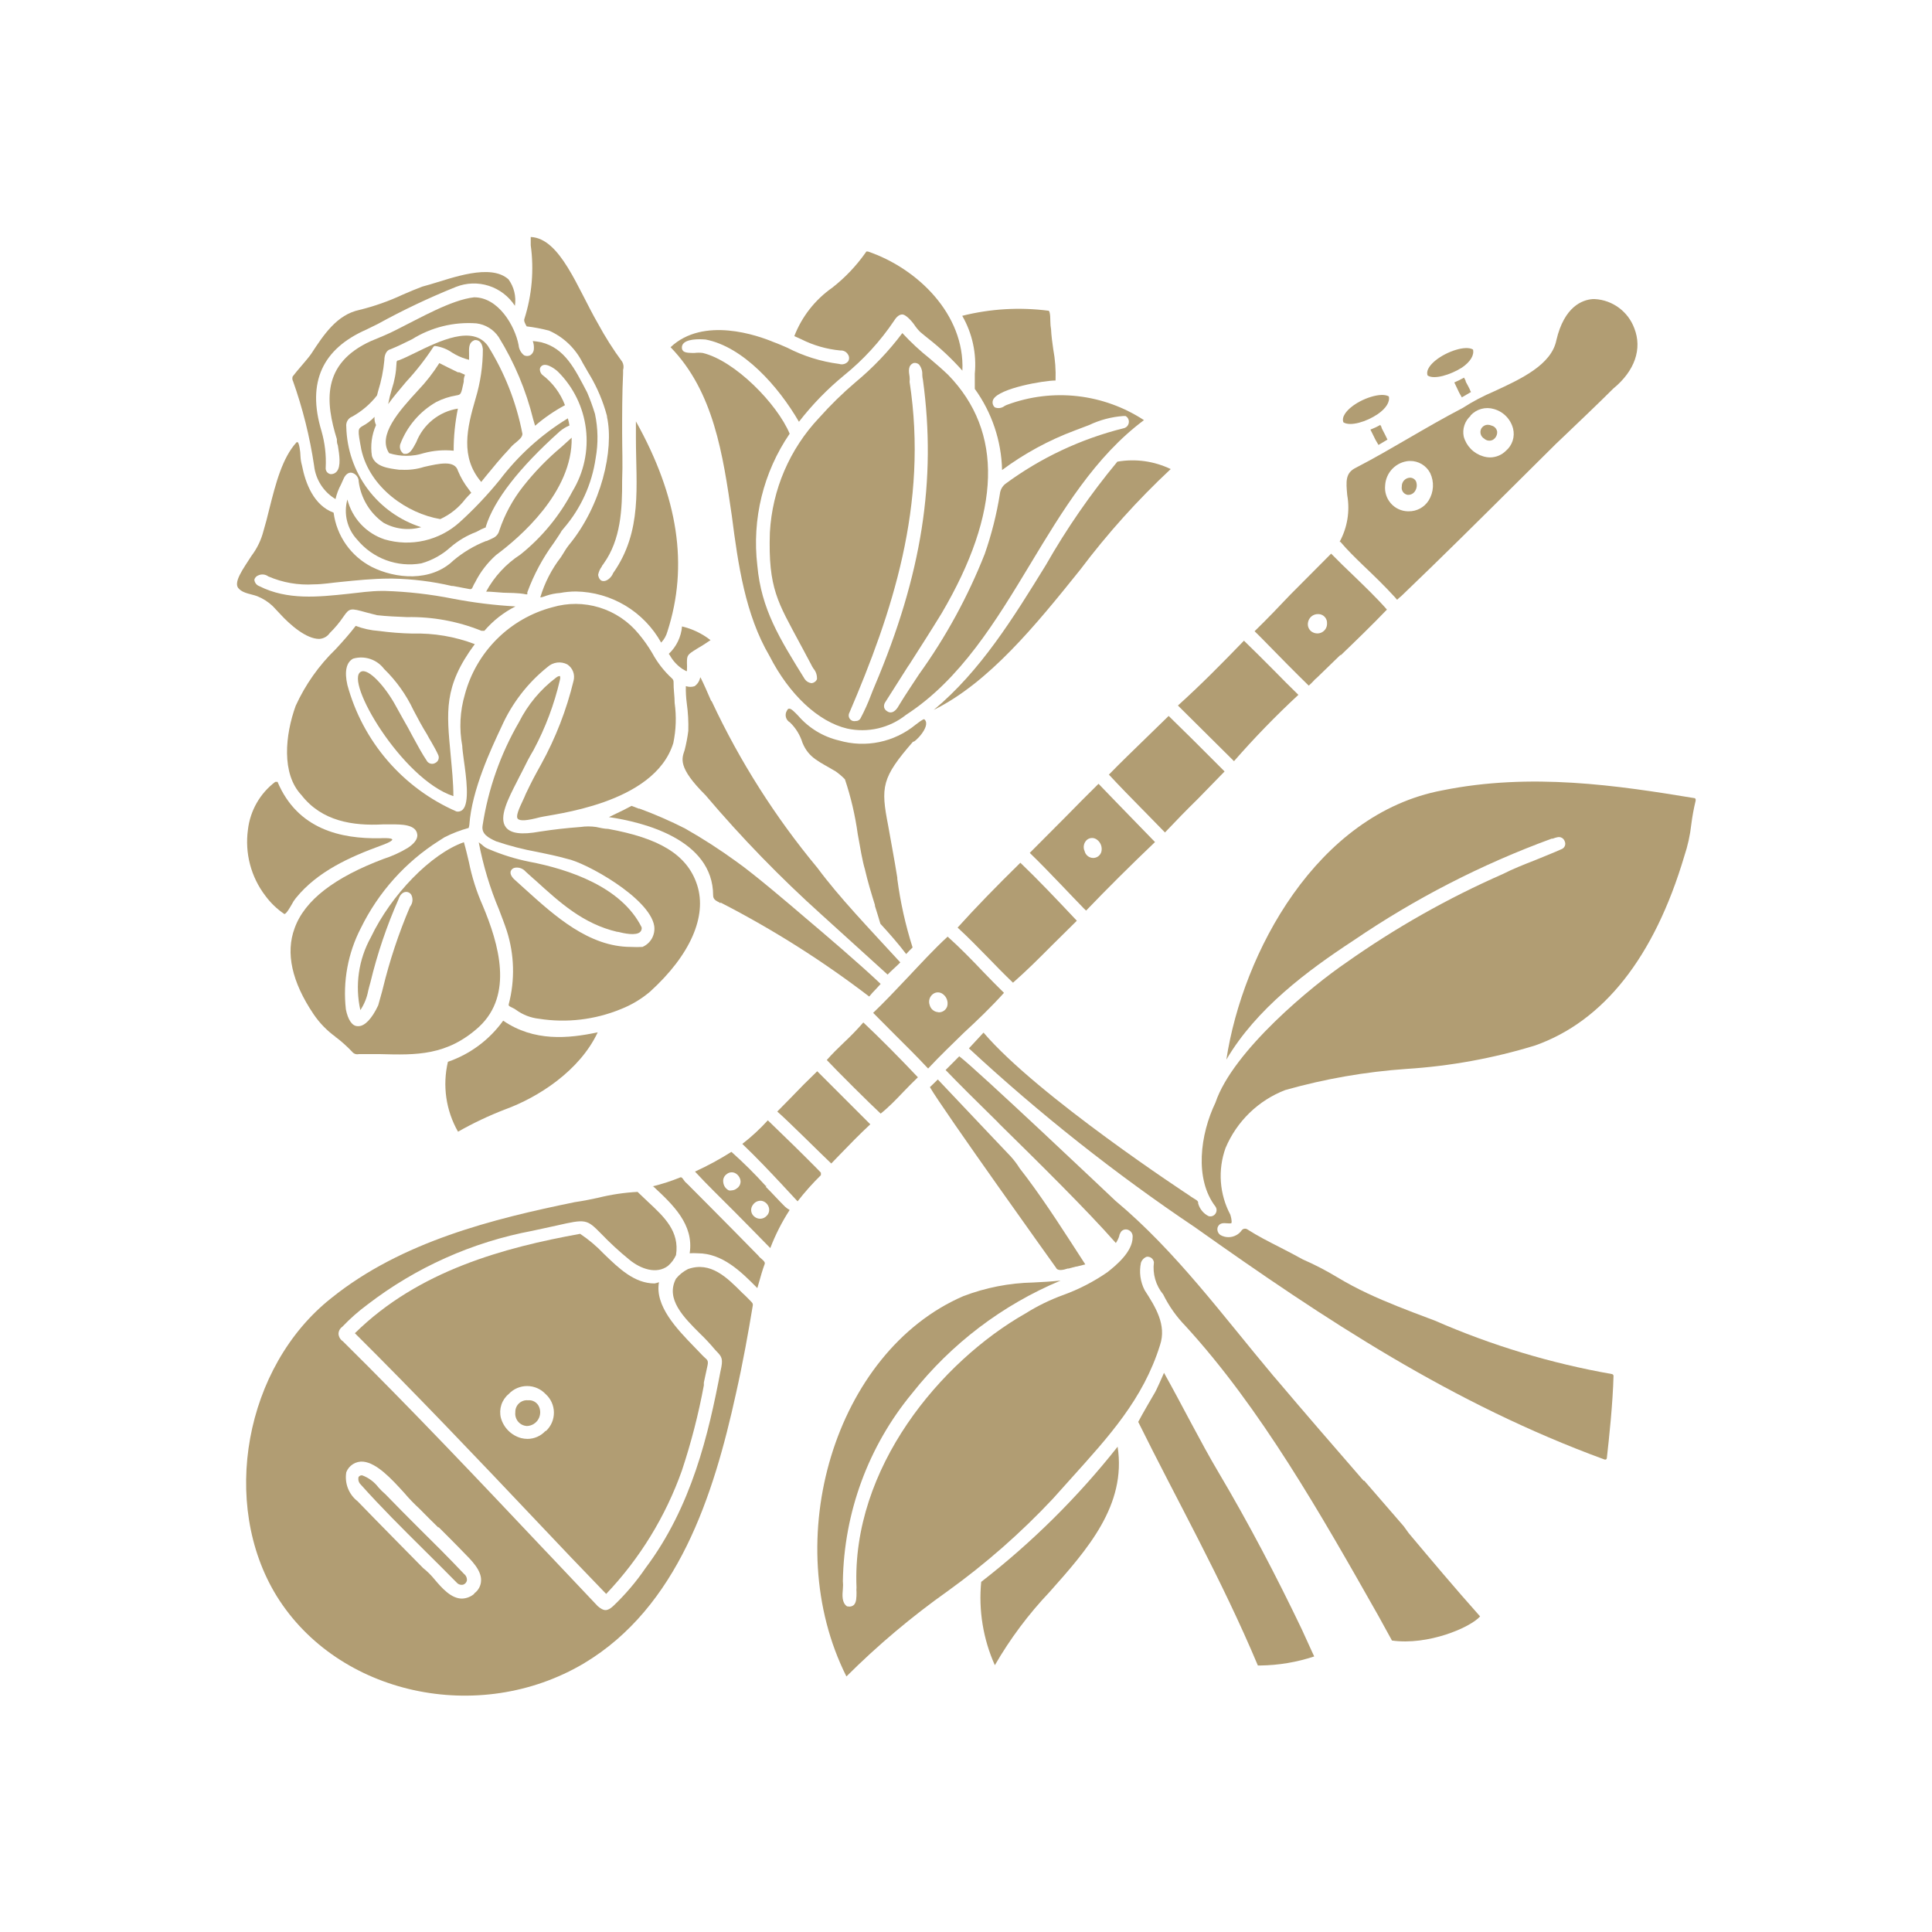 <svg xmlns="http://www.w3.org/2000/svg" fill="none" viewBox="0 0 3000 3000" height="3000" width="3000">
<path fill="#B19D73" d="M1496.7 1603.62C1517.89 1584.04 1539.07 1563.82 1558.98 1541.68C1547.97 1531.04 1536.53 1519.12 1527.21 1509.54C1509.2 1490.6 1490.35 1471.23 1471.5 1454.41C1450.31 1473.78 1429.13 1496.98 1409 1518.27C1388.88 1539.55 1373.42 1555.94 1355.83 1572.76L1391.84 1608.94C1407.3 1624.27 1424.68 1641.51 1439.3 1657.26L1441.2 1659.18C1459.84 1639.17 1478.7 1621.29 1496.7 1603.62ZM1457.09 1571.69C1453.92 1571.55 1450.88 1570.37 1448.43 1568.33C1445.98 1566.3 1444.27 1563.52 1443.54 1560.41C1442.5 1557.43 1442.43 1554.2 1443.34 1551.17C1444.26 1548.15 1446.1 1545.5 1448.62 1543.6C1450.84 1541.89 1453.56 1540.96 1456.35 1540.96C1459.15 1540.96 1461.86 1541.89 1464.08 1543.6C1466.97 1545.71 1469.17 1548.64 1470.38 1552.02C1471.59 1555.4 1471.75 1559.06 1470.86 1562.54C1469.92 1565.42 1468.06 1567.9 1465.57 1569.59C1463.08 1571.29 1460.09 1572.1 1457.09 1571.91V1571.69Z"></path>
<path fill="#B19D73" d="M1402.86 1695.36C1409.85 1688.13 1417.47 1680.25 1425.31 1672.8C1396.93 1642.79 1367.27 1612.78 1340.58 1587.66C1331.02 1598.6 1320.91 1609.04 1310.29 1618.95C1300.97 1627.89 1292.29 1636.4 1283.81 1645.98C1300.76 1664.07 1352.02 1714.95 1367.48 1729.21C1380.62 1718.78 1391.84 1706.86 1402.86 1695.36Z"></path>
<path fill="#B19D73" d="M1632.28 1469.1L1672.1 1429.72C1639.48 1395.02 1611.73 1365.86 1584.41 1339.68C1546.7 1376.72 1515.56 1408.65 1486.96 1440.36C1503.91 1455.9 1519.16 1471.65 1533.99 1486.77C1546.49 1499.75 1559.41 1512.95 1572.97 1525.93C1594.36 1507.2 1613.64 1487.83 1632.28 1469.1Z"></path>
<path fill="#B19D73" d="M1686.51 1413.97C1719.98 1379.06 1755.15 1344.15 1793.49 1307.54L1732.69 1244.96L1705.79 1217.08C1689.05 1233.47 1672.32 1250.5 1656.01 1267.1L1599.02 1324.36C1614.7 1339.47 1631.44 1356.92 1649.23 1375.44C1659.61 1386.51 1671.68 1398.86 1683.54 1411.2L1686.51 1413.97ZM1687.99 1303.92C1690.19 1302.18 1692.92 1301.23 1695.73 1301.23C1698.53 1301.23 1701.26 1302.18 1703.46 1303.92C1706.28 1306 1708.41 1308.87 1709.62 1312.16C1710.82 1315.45 1711.04 1319.03 1710.24 1322.44C1709.48 1325.29 1707.8 1327.8 1705.46 1329.57C1703.12 1331.35 1700.25 1332.28 1697.32 1332.23C1694.26 1332.17 1691.32 1331.1 1688.94 1329.17C1686.56 1327.24 1684.89 1324.58 1684.18 1321.59C1682.8 1318.63 1682.43 1315.3 1683.12 1312.11C1683.81 1308.92 1685.51 1306.04 1687.99 1303.92Z"></path>
<path fill="#B19D73" d="M2144.93 662.593L2143.23 659.826C2138.36 662.669 2133.25 665.089 2127.97 667.062C2129.39 669.758 2130.66 672.312 2131.79 674.724C2134.31 680.312 2137.22 685.717 2140.48 690.901L2154.45 682.6C2151.49 676.427 2149.8 673.021 2146.41 666.636C2145.65 665.398 2145.15 664.025 2144.93 662.593Z"></path>
<path fill="#B19D73" d="M2318 683.027C2320.21 681.753 2322.01 679.878 2323.21 677.619C2324.41 675.361 2324.95 672.809 2324.77 670.256C2324.41 668.005 2323.4 665.913 2321.86 664.246C2320.31 662.578 2318.31 661.409 2316.1 660.889C2314.3 660.062 2312.35 659.628 2310.38 659.613C2308.25 659.592 2306.16 660.157 2304.33 661.245C2302.5 662.333 2301 663.901 2299.99 665.784C2298.68 668.455 2298.44 671.527 2299.31 674.374C2300.17 677.221 2302.09 679.631 2304.66 681.112C2306.42 682.754 2308.64 683.817 2311.03 684.159C2313.41 684.502 2315.84 684.106 2318 683.027Z"></path>
<path fill="#B19D73" d="M2139.41 643.008C2152.34 634.069 2158.48 624.064 2156.57 615.549C2144.71 608.525 2114.21 618.743 2097.69 632.579C2091.76 637.474 2082.64 646.839 2086.03 655.779C2096.62 662.591 2122.04 654.928 2139.41 643.008Z"></path>
<path fill="#B19D73" d="M2016.13 1078.94C2003.42 1066.59 1990.71 1053.82 1978.43 1041.26L1976.94 1039.77C1962.11 1024.87 1946.85 1009.55 1931.6 994.859C1895.38 1032.32 1864.45 1063.61 1829.07 1095.54L1916.14 1181.96C1947.64 1145.87 1981.02 1111.48 2016.13 1078.94Z"></path>
<path fill="#B19D73" d="M2185.6 768.381C2187.88 768.587 2190.18 768.16 2192.23 767.147C2194.29 766.133 2196.02 764.572 2197.25 762.634C2198.71 760.389 2199.61 757.822 2199.87 755.153C2200.12 752.484 2199.74 749.794 2198.74 747.309C2197.81 745.547 2196.4 744.088 2194.67 743.107C2192.95 742.126 2190.97 741.665 2188.99 741.774C2185.59 741.994 2182.39 743.539 2180.1 746.082C2177.8 748.626 2176.59 751.967 2176.71 755.397C2176.43 756.838 2176.44 758.319 2176.74 759.755C2177.04 761.19 2177.63 762.551 2178.45 763.759C2179.28 764.967 2180.34 765.998 2181.57 766.791C2182.8 767.584 2184.16 768.125 2185.6 768.381Z"></path>
<path fill="#B19D73" d="M2032.22 1064.68C2034.13 1063.19 2037.1 1059.99 2039.01 1058.08C2040.87 1055.9 2042.92 1053.91 2045.15 1052.12L2081.16 1017.21H2082.22C2106.16 994.218 2130.95 970.167 2153.62 946.54C2137.52 928.235 2119.29 910.781 2101.71 893.753C2090.06 882.684 2078.19 871.191 2066.97 859.696C2045.78 880.982 2024.6 902.267 2003.42 923.553C1986.47 941.433 1967.41 961.439 1948.13 980.17C1955.33 987.194 1962.32 994.219 1969.31 1001.46C1987.74 1020.4 2010.19 1043.18 2032.22 1064.68ZM2046.63 953.563H2047.7C2049.5 953.645 2051.26 954.085 2052.89 954.86C2054.52 955.635 2055.97 956.729 2057.17 958.077C2058.37 959.424 2059.3 960.999 2059.89 962.71C2060.48 964.42 2060.73 966.232 2060.62 968.039C2060.73 970.876 2060.03 973.684 2058.6 976.135C2057.17 978.586 2055.08 980.579 2052.57 981.875C2050.4 982.987 2048.01 983.569 2045.58 983.577C2042.41 983.543 2039.32 982.581 2036.68 980.809C2034.56 979.297 2032.9 977.221 2031.89 974.815C2030.88 972.409 2030.56 969.767 2030.96 967.186C2031.43 963.369 2033.29 959.863 2036.18 957.347C2039.08 954.83 2042.8 953.481 2046.63 953.563Z"></path>
<path fill="#B19D73" d="M1858.73 1241.77L1861.27 1239.22L1901.52 1197.92L1888.18 1184.51C1864.24 1160.46 1839.46 1135.77 1814.68 1111.72L1780.14 1145.35C1760.23 1164.72 1739.68 1184.51 1721.88 1202.82C1738.83 1221.12 1756.42 1239 1773.36 1256.24L1776.54 1259.44L1808.96 1292.64C1825.48 1275.19 1842.42 1257.73 1858.73 1241.77Z"></path>
<path fill="#B19D73" d="M2115.9 877.149C2133.49 893.965 2150.01 909.717 2167.17 928.661C2168.86 931.002 2169.29 931.215 2169.5 931.215L2172.25 928.661L2176.49 925.042C2238.55 865.655 2301.68 802.864 2362.69 742.2L2416.29 688.987L2427.73 678.131C2453.58 653.44 2480.26 628.11 2505.05 603.419C2538.52 575.96 2550.38 541.69 2537.67 509.549C2532.94 496.902 2524.65 485.909 2513.82 477.899C2502.99 469.889 2490.09 465.207 2476.67 464.424H2472.85C2457.17 465.701 2429 475.705 2416.72 528.28C2409.09 566.381 2362.06 588.305 2320.54 607.462C2303.29 614.727 2286.7 623.49 2270.96 633.645C2241.94 648.757 2214.83 664.507 2188.77 679.62C2162.29 694.945 2135.19 710.911 2105.53 726.236C2088.79 734.325 2090.06 747.522 2091.97 768.807C2096.4 793.653 2092.21 819.272 2080.1 841.389H2081.38C2093.03 855.011 2104.68 866.294 2115.9 877.149ZM2283.47 645.137C2287.98 640.241 2293.75 636.709 2300.15 634.941C2306.55 633.174 2313.33 633.24 2319.69 635.134C2326.93 637.129 2333.5 641.017 2338.75 646.403C2343.99 651.788 2347.73 658.475 2349.56 665.783C2351.03 671.929 2350.77 678.364 2348.83 684.374C2346.89 690.385 2343.33 695.738 2338.55 699.842C2331.97 706.459 2323.06 710.206 2313.76 710.272C2310.09 710.226 2306.46 709.651 2302.96 708.567C2295.76 706.452 2289.22 702.527 2283.96 697.163C2278.69 691.8 2274.88 685.176 2272.88 677.918C2271.68 672.098 2272.02 666.063 2273.88 660.421C2275.74 654.778 2279.05 649.728 2283.47 645.776V645.137ZM2150.85 753.693C2151.39 743.929 2155.46 734.698 2162.28 727.725C2169.11 720.752 2178.22 716.516 2187.93 715.806H2189.2C2195.67 715.661 2202.06 717.337 2207.64 720.647C2213.22 723.957 2217.77 728.769 2220.77 734.538C2223.98 741.257 2225.45 748.68 2225.04 756.122C2224.63 763.564 2222.35 770.783 2218.43 777.109C2215.11 782.365 2210.51 786.674 2205.05 789.62C2199.6 792.565 2193.49 794.046 2187.29 793.922H2185.6C2180.63 793.746 2175.75 792.545 2171.26 790.391C2166.77 788.237 2162.78 785.178 2159.52 781.404C2156.26 777.63 2153.8 773.221 2152.31 768.454C2150.82 763.687 2150.33 758.661 2150.85 753.693Z"></path>
<path fill="#B19D73" d="M2274.57 588.73L2273.3 586.389C2268.44 589.171 2263.42 591.661 2258.26 593.841L2262.29 602.353C2264.49 607.418 2267.04 612.326 2269.91 617.042L2284.1 608.74C2283.33 607.386 2282.69 605.962 2282.2 604.484C2280.29 600.652 2278.81 597.671 2276.05 592.776C2276.05 591.286 2275.21 590.007 2274.57 588.73Z"></path>
<path fill="#B19D73" d="M2270.33 570.637C2283.26 561.697 2289.39 551.482 2287.28 542.755C2275.63 535.73 2246.18 545.946 2229.45 559.355C2223.3 564.251 2213.57 573.832 2216.74 582.985C2226.49 590.009 2252.75 581.919 2270.33 570.637Z"></path>
<path fill="#B19D73" d="M1290.79 1806.69L1304.15 1792.85C1318.55 1777.95 1334.86 1761.14 1351.39 1745.81L1268.98 1663.44C1255 1676.85 1241.44 1690.47 1226.61 1706.01L1206.91 1726.01C1222.58 1739.42 1274.69 1791.57 1290.79 1806.69Z"></path>
<path fill="#B19D73" d="M820.52 2174.29H819.247C816.741 2174.14 814.235 2174.51 811.883 2175.4C809.53 2176.28 807.379 2177.65 805.583 2179.41C803.788 2181.18 802.387 2183.3 801.456 2185.64C800.525 2187.98 800.091 2190.5 800.184 2193.02C799.891 2195.62 800.128 2198.25 800.887 2200.76C801.647 2203.26 802.913 2205.58 804.601 2207.58C806.288 2209.57 808.366 2211.2 810.703 2212.35C813.041 2213.51 815.59 2214.17 818.192 2214.3C821.817 2214.21 825.348 2213.18 828.463 2211.32C831.579 2209.45 834.172 2206.82 835.983 2203.66C837.843 2200.42 838.817 2196.75 838.817 2193.02C838.817 2189.28 837.843 2185.61 835.983 2182.37C834.377 2179.74 832.087 2177.6 829.363 2176.18C826.64 2174.75 823.585 2174.1 820.52 2174.29Z"></path>
<path fill="#B19D73" d="M1274.7 1820.95L1270.25 1816.26C1246.95 1792.64 1220.68 1766.88 1192.29 1739.64C1180.16 1752.96 1166.92 1765.21 1152.69 1776.25C1174.93 1797.53 1195.05 1818.82 1214.96 1840.1L1217.29 1842.66L1238.48 1865.43C1249.64 1851.09 1261.74 1837.51 1274.7 1824.78V1820.95Z"></path>
<path fill="#B19D73" d="M1218.99 1873.73C1208.82 1863.73 1198.86 1852.45 1189.12 1842.87L1190.39 1841.6H1189.12C1172.28 1822.98 1154.46 1805.28 1135.73 1788.59C1117.59 1800.08 1098.69 1810.32 1079.17 1819.24C1098.87 1840.53 1119.42 1860.32 1139.13 1880.12L1141.88 1882.89C1159.67 1900.98 1178.1 1919.5 1196.11 1938.02C1204.04 1917.29 1214.12 1897.45 1226.19 1878.84C1223.58 1877.45 1221.17 1875.73 1218.99 1873.73ZM1144 1845.43C1141.77 1847.24 1139.02 1848.28 1136.16 1848.41C1134.69 1848.75 1133.17 1848.75 1131.71 1848.41C1129.23 1847.17 1127.12 1845.3 1125.6 1842.98C1124.07 1840.66 1123.18 1837.98 1123.02 1835.21C1122.73 1832.92 1123.08 1830.6 1124.01 1828.5C1124.95 1826.4 1126.43 1824.6 1128.32 1823.29C1130.04 1821.8 1132.15 1820.83 1134.4 1820.49C1136.65 1820.15 1138.95 1820.46 1141.03 1821.37C1143.43 1822.51 1145.5 1824.23 1147.06 1826.39C1148.62 1828.55 1149.6 1831.07 1149.92 1833.72C1150.08 1836.03 1149.61 1838.34 1148.57 1840.4C1147.52 1842.46 1145.95 1844.2 1144 1845.43ZM1190.39 1888C1189.13 1889.39 1187.59 1890.51 1185.88 1891.28C1184.16 1892.05 1182.3 1892.45 1180.43 1892.47C1177.18 1892.47 1174.04 1891.34 1171.53 1889.27C1170.15 1888.23 1168.98 1886.92 1168.11 1885.41C1167.24 1883.91 1166.68 1882.24 1166.46 1880.51C1166.25 1878.78 1166.38 1877.03 1166.85 1875.35C1167.32 1873.68 1168.12 1872.11 1169.2 1870.76C1170.64 1868.64 1172.61 1866.94 1174.92 1865.86C1177.24 1864.77 1179.8 1864.33 1182.34 1864.58C1184.79 1864.99 1187.08 1866.03 1189.01 1867.6C1190.94 1869.17 1192.44 1871.21 1193.36 1873.52C1194.43 1876.05 1194.68 1878.85 1194.07 1881.53C1193.46 1884.2 1192.02 1886.62 1189.96 1888.42L1190.39 1888Z"></path>
<path fill="#B19D73" d="M1153.1 2008.05C1128.74 1983.57 1103.53 1958.24 1068.36 1970.58C1061.17 1974.18 1054.82 1979.25 1049.72 1985.48C1032.99 2016.98 1061.59 2045.51 1086.8 2070.62C1094.94 2078.42 1102.66 2086.66 1109.89 2095.32L1112.85 2098.51C1121.11 2107.02 1123.24 2110.22 1118.79 2129.16C1100.15 2227.07 1074.09 2339.46 1002.28 2435.03C987.664 2456.42 970.833 2476.18 952.071 2493.99C942.962 2502.29 937.456 2502.08 928.136 2493.99L847.631 2408.85L846.152 2407.36C744.471 2299.66 639.186 2188.33 532.421 2082.76C530.489 2081.49 528.879 2079.8 527.704 2077.81C526.528 2075.81 525.823 2073.57 525.645 2071.26C525.677 2069.08 526.227 2066.93 527.259 2065C528.292 2063.07 529.772 2061.43 531.572 2060.19C543.483 2047.67 556.455 2036.2 570.34 2025.93C645.632 1967.99 733.445 1928.69 826.665 1911.2L863.943 1903.11C909.7 1892.68 910.971 1892.89 933.214 1915.46C946.989 1929.83 961.64 1943.34 977.071 1955.9C994.865 1970.58 1019.44 1979.1 1037.23 1965.69C1042.56 1961.06 1046.82 1955.32 1049.72 1948.87C1055.44 1912.05 1031.51 1889.7 1006.08 1866.07L989.99 1850.75C969.341 1851.84 948.839 1854.91 928.767 1859.9C916.692 1862.45 904.411 1865.01 892.336 1866.71C766.929 1892.47 624.144 1927.37 514.412 2015.71C379.896 2122.14 341.342 2334.99 429.678 2478.45C524.792 2631.71 743.202 2679.6 906.528 2582.97C1052.91 2495.48 1107.98 2322.22 1142.72 2164.28C1153.74 2115.54 1162.21 2067.86 1168.99 2026.78C1168.99 2024.86 1168.99 2023.8 1166.88 2021.67C1164.76 2019.54 1157.97 2012.3 1153.1 2008.05ZM736.417 2474.84C731.105 2479.45 724.373 2482.08 717.354 2482.29C700.83 2482.29 686.637 2466.54 674.986 2452.7C669.64 2446.11 663.601 2440.11 656.978 2434.82C628.804 2406.09 591.737 2368.84 555.301 2331.16C548.571 2325.95 543.379 2319 540.282 2311.05C537.184 2303.1 536.296 2294.45 537.716 2286.04C539.751 2280.82 543.409 2276.41 548.143 2273.46C552.876 2270.5 558.437 2269.17 563.989 2269.65C585.173 2271.77 607.839 2296.25 627.54 2317.96C634.994 2326.76 642.987 2335.08 651.475 2342.87C661.008 2352.66 670.75 2362.24 680.282 2371.6H681.348C691.304 2381.39 702.53 2392.89 711.427 2401.83L719.474 2410.13C731.973 2422.69 747.644 2438.22 747.009 2454.19C746.911 2458.12 745.91 2461.98 744.071 2465.45C742.233 2468.92 739.607 2471.92 736.417 2474.2V2474.84Z"></path>
<path fill="#B19D73" d="M1016.47 1992.93C985.119 1992.93 960.965 1969.52 937.663 1946.96C926.565 1935.25 914.208 1924.83 900.809 1915.88C783.24 1937.17 649.989 1972.71 551.061 2070.2C644.269 2162.79 741.713 2265.17 835.344 2364.15C867.967 2398.85 905.251 2437.8 941.263 2475.05C993.408 2420.2 1033.47 2354.92 1058.84 2283.48C1073.22 2240.19 1084.62 2195.95 1092.94 2151.08V2146.83C1094.85 2137.68 1096.75 2128.74 1098.66 2120.22C1100.57 2111.71 1097.18 2111.07 1092.94 2106.81L1089.97 2103.83L1078.12 2091.49C1050.58 2063.18 1016.68 2027.63 1023.25 1991.02C1021.04 1991.83 1018.78 1992.48 1016.47 1992.93ZM847.002 2221.97C843.464 2225.82 839.177 2228.91 834.403 2231.03C829.63 2233.16 824.47 2234.27 819.25 2234.31C815.822 2234.3 812.408 2233.87 809.082 2233.03C801.59 2230.96 794.759 2226.96 789.264 2221.44C783.768 2215.92 779.797 2209.06 777.731 2201.53C776.111 2194.87 776.382 2187.89 778.517 2181.38C780.651 2174.87 784.56 2169.09 789.802 2164.71C793.486 2160.77 797.939 2157.63 802.876 2155.49C807.812 2153.34 813.127 2152.24 818.505 2152.24C823.883 2152.24 829.208 2153.34 834.145 2155.49C839.081 2157.63 843.524 2160.77 847.209 2164.71C851.213 2168.29 854.431 2172.68 856.652 2177.58C858.873 2182.49 860.047 2187.81 860.107 2193.2C860.167 2198.58 859.116 2203.93 857.004 2208.88C854.892 2213.83 851.773 2218.29 847.85 2221.97H847.002Z"></path>
<path fill="#B19D73" d="M1182.34 1954.62C1180.39 1953.19 1178.67 1951.47 1177.25 1949.51C1151.83 1923.54 1125.56 1896.93 1100.14 1871.39L1066.68 1837.76C1064.74 1836.31 1063.09 1834.5 1061.81 1832.44C1059.05 1828.4 1057.99 1827.76 1056.51 1828.18C1042.41 1833.95 1027.88 1838.65 1013.08 1842.23H1014.35C1044.43 1870.11 1077.9 1901.4 1070.91 1946.1C1075.07 1945.79 1079.25 1945.79 1083.42 1946.1C1121.76 1946.1 1150.56 1974.41 1175.98 2000.17L1177.89 1993.57C1180.86 1983.14 1183.82 1972.29 1187.42 1962.71C1188.27 1959.94 1185.94 1957.81 1182.34 1954.62Z"></path>
<path fill="#B19D73" d="M649.984 2372.45C633.037 2355.42 615.456 2337.97 598.297 2320.09C594.435 2316.82 590.828 2313.26 587.498 2309.45C581.081 2301.02 572.409 2294.6 562.498 2290.93C561.402 2290.78 560.292 2290.94 559.281 2291.39C558.27 2291.84 557.399 2292.56 556.778 2293.48C556.242 2295.56 556.274 2297.75 556.871 2299.81C557.468 2301.87 558.609 2303.73 560.171 2305.19C591.099 2339.88 625.202 2373.73 658.249 2406.51L660.369 2408.64C676.469 2424.6 693.205 2441.2 709.305 2457.59C710.563 2458.98 712.176 2459.99 713.97 2460.52C715.763 2461.05 717.669 2461.06 719.472 2460.57C720.818 2460.07 722.02 2459.24 722.979 2458.17C723.938 2457.09 724.621 2455.8 724.975 2454.4C725.195 2452.42 724.907 2450.42 724.127 2448.6C723.347 2446.77 722.104 2445.17 720.527 2443.97C696.802 2418.85 672.015 2394.16 649.984 2372.45Z"></path>
<path fill="#B19D73" d="M2631.73 1239.43C2511.62 1219.63 2377.52 1199.41 2239.61 1227.29C2044.3 1264.12 1929.49 1480.17 1904.28 1645.34C1950.89 1566.16 2029.9 1507.41 2101.71 1460.37C2197.43 1395.11 2300.81 1341.99 2409.51 1302.22H2411.2C2413.46 1301.29 2415.8 1300.57 2418.19 1300.09C2420.52 1299.48 2423 1299.77 2425.12 1300.92C2427.25 1302.06 2428.86 1303.97 2429.63 1306.27C2430.66 1308.38 2430.81 1310.82 2430.06 1313.06C2429.3 1315.29 2427.71 1317.13 2425.61 1318.18C2410.99 1324.78 2395.95 1330.53 2383.24 1335.85C2365.87 1342.66 2349.56 1349.05 2333.68 1357.14C2248.24 1394.67 2166.75 1440.74 2090.48 1494.64C2038.15 1530.19 1914.45 1631.51 1887.33 1712.18C1863.6 1761.56 1854.5 1830.74 1887.33 1873.52C1888.47 1875.14 1889.09 1877.07 1889.09 1879.06C1889.09 1881.04 1888.47 1882.97 1887.33 1884.59C1886.2 1886.28 1884.56 1887.56 1882.65 1888.25C1880.75 1888.93 1878.68 1889 1876.74 1888.42C1872.76 1886.45 1869.24 1883.64 1866.43 1880.19C1863.61 1876.74 1861.57 1872.72 1860.43 1868.41V1866.5C1859.88 1865.28 1858.99 1864.25 1857.88 1863.52L1849.41 1858.2L1846.45 1856.07C1846.45 1856.07 1611.31 1702.17 1527.21 1603.41L1504.54 1627.89C1614.26 1729.57 1731.69 1822.52 1855.77 1905.88C2058.29 2049.55 2255.3 2179.82 2491.28 2266.24C2492.1 2266.55 2493 2266.55 2493.82 2266.24C2494.18 2266.01 2494.49 2265.7 2494.71 2265.33C2494.93 2264.96 2495.06 2264.54 2495.09 2264.11C2498.48 2234.31 2504.41 2178.97 2505.47 2136.4C2505.43 2135.71 2505.15 2135.06 2504.69 2134.56C2504.22 2134.05 2503.61 2133.73 2502.93 2133.63C2408.32 2117.01 2316.02 2089.14 2227.97 2050.62L2217.8 2046.79C2187.08 2035.29 2152.55 2022.1 2123.32 2008.26C2107.3 2000.77 2091.68 1992.45 2076.5 1983.35C2059.34 1972.96 2041.5 1963.72 2023.12 1955.69C2010.41 1948.66 1998.12 1942.27 1986.05 1936.1C1969.74 1927.8 1953 1919.29 1936.69 1908.86C1935.29 1908 1933.62 1907.7 1932.01 1908.02C1930.41 1908.33 1928.98 1909.24 1928 1910.56C1925.91 1913.57 1923.16 1916.04 1919.95 1917.8C1916.17 1919.94 1911.9 1921.07 1907.56 1921.07C1903.22 1921.07 1898.95 1919.94 1895.17 1917.8C1893.27 1916.53 1891.82 1914.7 1891.02 1912.56C1890.22 1910.42 1890.12 1908.08 1890.72 1905.88C1893.26 1898.64 1900.04 1899.07 1904.91 1899.49C1909.79 1899.92 1910.84 1899.49 1911.69 1899.49C1912.54 1899.49 1913.38 1895.87 1910.42 1886.08C1902.05 1870.32 1897.07 1852.97 1895.79 1835.15C1894.51 1817.33 1896.98 1799.44 1903.01 1782.63C1911.64 1762.12 1924.3 1743.56 1940.25 1728.09C1956.19 1712.61 1975.08 1700.54 1995.79 1692.6C2057.21 1675.23 2120.25 1664.24 2183.9 1659.82C2251.67 1655.53 2318.72 1643.32 2383.67 1623.42C2489.59 1585.96 2568.6 1486.98 2615.42 1329.25C2620.75 1313.37 2624.37 1296.96 2626.21 1280.3C2627.77 1267.83 2630.04 1255.47 2633 1243.26V1241.13C2633 1241.13 2632.36 1239.64 2631.73 1239.43Z"></path>
<path fill="#B19D73" d="M2021.42 2529.97C1981.81 2447.17 1938.17 2363.94 1892.2 2286.46C1864.03 2238.99 1834.58 2180.03 1807.47 2131.72C1804.71 2137.46 1796.45 2157.9 1791.58 2165.35C1791.58 2165.35 1773.57 2196 1767.43 2207.92C1826.74 2328.18 1896.44 2451 1953.21 2586.16H1957.24C1985.61 2585.79 2013.76 2581.05 2040.7 2572.11L2037.52 2565.3C2032.22 2553.59 2026.72 2541.67 2021.42 2529.97Z"></path>
<path fill="#B19D73" d="M1523.6 2456.32C1519.33 2500.58 1526.64 2545.18 1544.79 2585.73C1568.5 2544.7 1596.94 2506.62 1629.52 2472.28C1688.62 2405.87 1749.42 2337.33 1735.44 2246.44C1673.53 2324.75 1602.4 2395.22 1523.6 2456.32Z"></path>
<path fill="#B19D73" d="M1658.13 1969.73H1659.61L1670.62 1966.75H1671.69L1685.24 1963.35C1653.67 1914.6 1626.35 1871.39 1594.58 1828.82L1583.34 1814.14C1579.15 1807.37 1574.34 1801.03 1568.94 1795.19L1533.78 1758.16L1456.24 1676.21L1443.96 1688.13C1463.45 1722.18 1639.91 1968.67 1639.91 1968.67C1642.03 1973.78 1650.71 1972.29 1658.13 1969.73Z"></path>
<path fill="#B19D73" d="M521.204 1610.22C530.36 1617.17 538.932 1624.86 546.835 1633.21C548.022 1634.71 549.599 1635.85 551.397 1636.49C553.195 1637.13 555.141 1637.25 557.003 1636.83H558.482C569.498 1636.83 579.671 1636.83 590.475 1636.83C646.188 1638.32 694.275 1639.6 744.056 1594.26C797.228 1544.45 774.985 1466.54 749.352 1405.67C739.887 1384.23 732.784 1361.82 728.169 1338.83C726.05 1329.89 723.506 1318.82 720.328 1307.75C669.487 1325.63 607.624 1388.85 575.849 1455.48C556.784 1489.86 550.988 1530.09 559.547 1568.5C565.682 1559.31 569.856 1548.95 571.825 1538.06C572.884 1534.02 573.947 1529.55 575.218 1525.29C585.873 1481.06 600.48 1437.89 618.858 1396.3C620.976 1389.7 625.001 1385.45 629.874 1385.02C631.65 1384.84 633.443 1385.19 635.025 1386.02C636.606 1386.85 637.906 1388.13 638.769 1389.7C640.201 1392.64 640.758 1395.92 640.383 1399.17C640.007 1402.41 638.712 1405.49 636.649 1408.01C619.035 1449.33 604.864 1492.05 594.281 1535.72L593.226 1539.77C591.32 1546.58 589.407 1553.6 587.289 1561.05C577.333 1582.34 566.106 1593.41 556.786 1593.41H555.306C546.621 1593.41 540.269 1583.19 537.091 1567.44C532.147 1523.9 540.253 1479.87 560.385 1441C587.573 1385.51 629.515 1338.66 681.56 1305.63L690.249 1300.09C702.222 1293.99 714.787 1289.14 727.745 1285.62C728.213 1284.09 728.563 1282.52 728.8 1280.93C732.613 1226.23 762.691 1162.59 778.79 1128.32C794.873 1092.16 819.357 1060.41 850.182 1035.73C854.278 1031.98 859.42 1029.59 864.911 1028.86C870.402 1028.14 875.984 1029.12 880.902 1031.68C884.969 1034.34 888.1 1038.22 889.85 1042.76C891.599 1047.31 891.876 1052.3 890.646 1057.01C879.705 1102.37 862.75 1146.04 840.231 1186.85C829.851 1205.59 826.03 1212.61 816.286 1233.04C815.015 1236.24 813.745 1239.22 812.262 1242.2C805.907 1255.61 800.608 1267.53 803.998 1271.36C807.387 1275.19 818.41 1274.34 837.687 1269.23C856.964 1264.12 1015.84 1249.43 1045.5 1153.86C1049.8 1133.42 1050.51 1112.39 1047.61 1091.71C1047.61 1080.85 1045.71 1070.42 1045.92 1059.14C1045.97 1058.05 1045.77 1056.96 1045.32 1055.97C1044.88 1054.97 1044.22 1054.09 1043.38 1053.39C1031.12 1042.13 1020.82 1028.89 1012.88 1014.23C1006.65 1003.65 999.567 993.615 991.693 984.216C975.855 964.915 954.725 950.712 930.924 943.371C907.123 936.03 881.693 935.872 857.805 942.921C825.245 951.452 795.519 968.491 771.633 992.305C747.746 1016.12 730.552 1045.86 721.807 1078.51C714.217 1104.35 712.838 1131.63 717.784 1158.12C717.784 1161.95 718.84 1169.4 720.111 1179.4C724.136 1207.71 729.441 1246.67 718.425 1257.31C717.172 1258.5 715.646 1259.38 713.988 1259.86C712.329 1260.34 710.582 1260.41 708.888 1260.08C667.797 1242.18 631.227 1215.23 601.894 1181.22C572.561 1147.22 551.214 1107.02 539.419 1063.61C534.546 1042.33 537.934 1028.28 548.314 1022.74C556.996 1020.2 566.24 1020.37 574.825 1023.22C583.41 1026.07 590.934 1031.47 596.402 1038.71C615.268 1057.08 630.693 1078.71 641.945 1102.56C648.935 1115.97 655.714 1128.53 663.128 1140.45C665.247 1144.5 667.583 1148.54 669.914 1152.37C673.727 1158.97 677.54 1165.78 680.505 1172.38C681.474 1174.56 681.572 1177.04 680.785 1179.29C679.997 1181.55 678.378 1183.42 676.265 1184.51C674.275 1185.8 671.89 1186.31 669.552 1185.96C667.213 1185.61 665.079 1184.41 663.552 1182.6C655.502 1170.68 648.511 1157.69 641.096 1144.07C636.224 1134.7 630.933 1125.13 625.002 1114.91L614.617 1096.18C598.305 1066.17 572.253 1037.22 560.602 1042.96C533.699 1055.74 624.154 1210.05 704.016 1236.24C704.016 1214.95 701.682 1193.66 699.776 1172.38C693.632 1105.54 688.337 1065.95 737.271 1000.18C706.368 988.448 673.489 982.881 640.465 983.79C623.033 983.42 605.636 982.069 588.354 979.745C576.033 978.891 563.897 976.238 552.338 971.869C543.229 983.789 532.643 995.71 521.204 1008.06C495.231 1033.21 474.175 1063.02 459.132 1095.97C442.82 1141.09 436.675 1201.33 468.027 1234.53C499.803 1275.4 548.102 1282.64 595.129 1280.08H608.266C623.094 1280.08 645.763 1280.08 647.882 1295.41C649.153 1303.29 642.158 1310.74 633.049 1316.7C621.244 1323.8 608.662 1329.51 595.553 1333.72C519.928 1362.24 473.111 1397.58 457.435 1441.43C443.242 1479.74 453.196 1524.65 486.666 1574.46C496.084 1588.46 507.931 1600.64 521.628 1610.43V1611.71L521.204 1610.22Z"></path>
<path fill="#B19D73" d="M1009.48 1539.77C1071.55 1483.36 1098.24 1423.12 1082.57 1374.38C1066.89 1325.63 1021.35 1301.16 944.449 1287.11C938.729 1287.11 930.465 1285.19 925.592 1284.13C917.584 1282.97 909.449 1282.97 901.44 1284.13C877.079 1286.04 861.827 1287.75 837.889 1291.36C809.927 1296.47 792.768 1294.34 785.354 1284.34C774.127 1269.23 788.962 1240.49 803.155 1212.82C805.485 1208.14 807.807 1203.46 810.137 1199.2C819.034 1181.32 820.731 1177.91 828.569 1164.5C846.919 1130.22 860.671 1093.65 869.458 1055.73C870.517 1051.9 869.458 1049.99 869.458 1049.77C869.458 1049.56 866.279 1049.77 863.314 1052.33C839.182 1070.6 819.544 1094.2 805.907 1121.29C777.166 1170.81 757.979 1225.33 749.348 1282C747.229 1294.98 758.245 1300.94 770.532 1306.48C791.294 1313.48 812.533 1318.95 834.083 1322.87C849.547 1326.06 865.428 1329.25 880.256 1333.51C909.066 1339.05 1008.42 1393.96 1015.83 1437.59C1016.84 1444.31 1015.6 1451.18 1012.3 1457.12C1009.01 1463.05 1003.84 1467.71 997.615 1470.38C991.688 1470.69 985.751 1470.69 979.824 1470.38C914.578 1470.38 861.613 1422.48 815.009 1380.34L798.066 1365.01C792.558 1359.48 792.342 1355.43 792.977 1352.88C793.517 1351.4 794.463 1350.09 795.697 1349.12C796.932 1348.14 798.408 1347.52 799.969 1347.34C802.986 1346.9 806.064 1347.24 808.917 1348.32C811.77 1349.4 814.305 1351.19 816.281 1353.52L828.569 1364.59L831.321 1366.93C869.663 1401.84 905.676 1434.62 958.423 1446.96H959.488C968.809 1449.3 987.655 1453.56 994.222 1446.96C995.101 1446.04 995.757 1444.92 996.125 1443.7C996.494 1442.48 996.566 1441.19 996.343 1439.94C965.203 1377.36 884.074 1349.9 821.37 1337.98C800.228 1333.71 779.57 1327.29 759.722 1318.82C755.508 1317.35 751.677 1314.95 748.5 1311.8L743.411 1307.97C750.214 1343.9 760.8 1379 774.979 1412.69C779.004 1423.55 783.237 1433.98 787.05 1445.68C798.727 1482.45 799.758 1521.8 790.019 1559.14C789.772 1559.75 789.772 1560.44 790.019 1561.05C790.019 1562.33 793.62 1563.82 795.739 1564.88C797.694 1565.73 799.538 1566.8 801.242 1568.07C811.705 1575.72 823.975 1580.49 836.834 1581.91C879.761 1588.66 923.707 1583.51 963.936 1567.01C980.51 1560.52 995.897 1551.31 1009.48 1539.77Z"></path>
<path fill="#B19D73" d="M1735.02 716.87C1693.42 767.005 1656.28 820.709 1624.02 877.364C1574.03 958.461 1522.55 1042.11 1449.89 1102.35C1535.68 1059.78 1607.91 971.232 1677.4 884.6C1719.6 828.513 1766.6 776.237 1817.85 728.365C1792.1 715.972 1763.15 711.954 1735.02 716.87Z"></path>
<path fill="#B19D73" d="M581.561 647.265C576.333 652.961 570.174 657.714 563.346 661.314C555.508 665.997 555.087 666.209 561.019 697.925C574.153 757.524 632.62 797.542 683.673 806.057C699.123 798.965 712.588 788.143 722.865 774.555C725.831 771.149 728.795 768.168 731.76 765.188L727.737 759.653C720.998 750.999 715.435 741.479 711.208 731.344C706.335 714.103 682.186 719.636 658.673 724.958C647.318 728.581 635.399 730.098 623.504 729.429H619.905C603.381 727.301 582.833 724.959 577.537 708.144C574.967 691.829 577.181 675.115 583.899 660.039C582.012 656.063 581.2 651.654 581.561 647.265Z"></path>
<path fill="#B19D73" d="M1117.94 1401.84H1119.64C1200.47 1443.41 1277.45 1492.14 1349.69 1547.43C1352.87 1543.48 1356.26 1539.71 1359.86 1536.15L1367.48 1527.84C1336.55 1498.26 1279.14 1449.3 1250.12 1424.82C1225.34 1403.54 1171.32 1357.56 1144.2 1338.41C1118.37 1319.58 1091.5 1302.23 1063.71 1286.47C1040.75 1274.79 1017.13 1264.49 992.96 1255.61H991.688L980.672 1251.35C972.834 1255.6 964.57 1259.65 956.52 1263.48L945.504 1268.8C998.039 1276.47 1107.14 1303.07 1107.35 1390.34C1107.35 1396.51 1111.59 1398.64 1117.52 1401.62V1403.11L1117.94 1401.84Z"></path>
<path fill="#B19D73" d="M1194.84 1018.49C1225.34 1078.3 1270.46 1120.66 1315.37 1131.3C1331.24 1134.79 1347.69 1134.69 1363.52 1131.01C1379.35 1127.33 1394.16 1120.16 1406.89 1110.01C1491.63 1055.1 1546.7 963.995 1599.87 875.874C1649.44 793.712 1700.5 708.783 1776.33 652.376C1745.32 632.086 1710.01 619.346 1673.24 615.171C1636.46 610.995 1599.23 615.5 1564.5 628.323C1562.88 628.895 1561.32 629.606 1559.83 630.451C1557.73 632.096 1555.23 633.157 1552.59 633.53C1549.95 633.904 1547.26 633.576 1544.79 632.579C1543.04 631.064 1541.85 628.995 1541.43 626.712C1541.01 624.43 1541.37 622.07 1542.46 620.022C1552 602.781 1620.63 590.861 1639.06 590.861C1639.67 574.529 1638.45 558.18 1635.45 542.116C1633.97 531.899 1632.49 520.832 1632.07 511.253C1631.4 507.529 1631.04 503.755 1631.01 499.971C1631.01 485.71 1629.31 482.729 1628.25 482.516C1583.46 476.703 1537.98 479.375 1494.16 490.391C1509.84 517.629 1516.65 549.111 1513.65 580.431C1513.65 587.455 1513.65 595.118 1513.65 603.845C1540.18 640.548 1554.96 684.5 1556.01 729.853C1590.55 704.241 1628.49 683.607 1668.72 668.551L1691.17 660.039C1707.87 652.066 1725.9 647.301 1744.34 645.989H1747.73C1749.52 646.968 1750.96 648.471 1751.87 650.297C1752.78 652.124 1753.1 654.185 1752.81 656.206C1752.56 658.295 1751.67 660.254 1750.27 661.816C1748.86 663.378 1747.02 664.467 1744.98 664.934C1678.66 681.387 1616.18 710.746 1561.1 751.351C1558.73 753.241 1556.76 755.592 1555.3 758.26C1553.85 760.929 1552.94 763.862 1552.63 766.889C1547.57 798.608 1539.69 829.808 1529.11 860.12C1502.97 926.346 1468.76 989.052 1427.23 1046.79C1417.06 1062.33 1406.04 1078.51 1396.51 1094.26C1392.9 1101.07 1389.09 1104.9 1385.07 1105.97C1383.8 1106.3 1382.47 1106.34 1381.19 1106.08C1379.9 1105.82 1378.69 1105.27 1377.65 1104.48C1375.46 1103.28 1373.8 1101.31 1372.99 1098.94C1372.38 1096.35 1372.75 1093.61 1374.05 1091.28L1410.27 1034.24L1411.55 1032.53C1428.28 1006.35 1445.65 979.32 1462.18 952.288C1554.75 794.988 1558.14 670.468 1472.34 582.133C1463.02 573.193 1453.07 564.68 1443.54 556.592C1428.44 544.571 1414.27 531.404 1401.17 517.211C1379.93 545.455 1355.47 571.104 1328.29 593.628C1308.27 610.688 1289.45 629.107 1271.95 648.757C1226.27 697.09 1199.16 760.155 1195.47 826.703C1192.5 913.973 1208.19 935.684 1242.29 999.541C1246.11 1006.35 1249.71 1013.59 1252.88 1019.34L1259.24 1031.26C1260.34 1033.61 1261.62 1035.89 1263.05 1038.07C1265.03 1040.37 1266.53 1043.03 1267.48 1045.92C1268.42 1048.81 1268.79 1051.85 1268.56 1054.88C1267.79 1056.49 1266.63 1057.88 1265.18 1058.93C1263.74 1059.97 1262.05 1060.63 1260.29 1060.84C1258.19 1060.63 1256.16 1059.97 1254.33 1058.91C1252.51 1057.84 1250.93 1056.4 1249.7 1054.67C1210.09 990.813 1182.12 945.902 1175.98 878.215C1167.45 806.1 1185.3 733.33 1226.19 673.449C1206.7 627.046 1141.45 560.21 1091.25 548.077C1087.03 547.531 1082.76 547.531 1078.54 548.077C1071.55 548.077 1064.98 548.077 1061.38 545.523C1060.56 544.819 1059.9 543.935 1059.46 542.94C1059.02 541.945 1058.8 540.864 1058.84 539.775C1058.79 538.457 1059.03 537.144 1059.54 535.93C1060.05 534.715 1060.83 533.628 1061.81 532.749C1070.07 524.874 1093.15 527.005 1095.69 527.217C1154.16 538.499 1208.61 599.801 1240.6 654.93C1261.15 628.403 1284.6 604.271 1310.5 582.985C1340.58 558.69 1366.87 529.989 1388.46 497.843C1392.48 491.458 1396.5 488.476 1400.95 488.263C1405.4 488.051 1413.67 495.926 1419.39 503.801C1422.14 508.035 1425.33 511.961 1428.91 515.509L1437.18 522.32L1440.35 524.874C1459.85 540.084 1477.93 557.04 1494.38 575.533C1498.4 488.05 1424.26 416.532 1347.79 390.564H1345.24L1343.97 392.479C1329.48 413.017 1312.06 431.305 1292.28 446.758C1265.67 465.383 1245.17 491.537 1233.39 521.896L1243.77 526.578C1262.9 536.264 1283.67 542.256 1305 544.244C1307.37 544.061 1309.75 544.565 1311.85 545.697C1313.96 546.828 1315.69 548.54 1316.86 550.631C1317.91 552.206 1318.46 554.058 1318.46 555.952C1318.46 557.847 1317.91 559.699 1316.86 561.274C1315.19 563.202 1313 564.594 1310.55 565.275C1308.1 565.957 1305.5 565.896 1303.08 565.104C1275 561.495 1247.76 552.997 1222.59 539.988C1215.17 536.795 1208.61 533.815 1201.4 531.26C1176.62 520.831 1092.31 491.031 1041.25 539.136C1108.41 608.314 1122.6 706.228 1136.37 800.948C1146.12 876.937 1157.34 954.629 1194.84 1018.49ZM1318.97 1106.61C1384.85 952.713 1441.84 783.707 1412.39 592.989C1412.73 590.303 1412.73 587.586 1412.39 584.9C1411.12 577.025 1409.43 567.02 1418.96 563.615C1420.39 563.408 1421.85 563.51 1423.23 563.914C1424.62 564.317 1425.91 565.013 1427.01 565.956C1430.64 570.445 1432.46 576.145 1432.1 581.92C1432.17 584.646 1432.52 587.357 1433.15 590.009C1454.34 746.031 1431.46 892.263 1358.38 1064.68C1356.47 1068.93 1354.56 1074.04 1352.44 1079.36C1347.8 1091.77 1342.35 1103.86 1336.13 1115.55C1335.44 1116.79 1334.42 1117.83 1333.19 1118.54C1331.96 1119.25 1330.56 1119.62 1329.14 1119.59C1327.6 1119.91 1326.02 1119.91 1324.48 1119.59C1323.17 1119.24 1321.96 1118.6 1320.94 1117.71C1319.91 1116.82 1319.1 1115.7 1318.57 1114.45C1318.04 1113.2 1317.79 1111.84 1317.86 1110.48C1317.93 1109.12 1318.31 1107.8 1318.97 1106.61Z"></path>
<path fill="#B19D73" d="M747.227 748.371L754.427 739.432C766.078 725.171 777.94 710.697 791.074 696.861C793.805 693.447 796.933 690.372 800.393 687.708C805.901 683.025 811.203 678.982 811.203 673.661C801.875 625.08 783.627 578.666 757.395 536.794C733.669 504.44 682.61 529.345 645.115 547.65C636.006 552.12 626.474 556.802 619.06 559.569C616.094 559.569 615.677 561.486 615.677 564.466C615.143 577.938 612.711 591.266 608.468 604.057C606.139 611.751 604.229 619.567 602.748 627.471C611.01 615.976 620.761 604.695 630.717 592.775C646.352 575.928 660.526 557.768 673.084 538.496C673.671 537.788 674.502 537.333 675.412 537.22C684.927 538.441 694.009 541.945 701.891 547.437C708.497 551.616 715.619 554.907 723.075 557.228L728.371 558.719C728.371 556.378 728.371 553.61 728.371 550.63C728.371 541.69 726.886 531.685 737.266 528.067H738.332C742.145 528.067 748.501 529.983 749.772 542.116C749.812 568.075 746.023 593.897 738.539 618.743C724.981 665.145 714.393 709.631 747.227 748.371Z"></path>
<path fill="#B19D73" d="M604.239 703.672C621.681 709.194 640.387 709.194 657.829 703.672C673.004 699.567 688.8 698.271 704.437 699.842C704.409 677.892 706.61 655.995 711.006 634.494C696.642 636.761 683.118 642.769 671.783 651.919C660.447 661.068 651.689 673.041 646.389 686.645C640.67 697.288 636.649 704.738 629.87 704.738H626.902C624.565 703.181 622.781 700.925 621.792 698.289C620.803 695.652 620.665 692.768 621.399 690.049C631.923 662.109 651.855 638.761 677.741 624.065C687.36 619.232 697.639 615.861 708.244 614.061C715.87 612.784 715.871 612.784 720.108 592.776V590.861C720.108 588.307 720.75 585.326 722.022 581.92L713.126 578.087H711.006L695.749 570.638L682.188 563.828C672.52 579.081 661.384 593.34 648.934 606.399C619.488 638.327 585.809 676.214 604.239 703.672Z"></path>
<path fill="#B19D73" d="M784.507 1722.61C835.348 1704.09 899.964 1663.01 928.138 1602.98C882.17 1612.77 829.207 1617.67 781.331 1584.89C759.992 1614.58 730.022 1636.89 695.542 1648.75C686.838 1685.62 692.439 1724.44 711.212 1757.3C734.753 1743.93 759.252 1732.33 784.507 1722.61Z"></path>
<path fill="#B19D73" d="M1038.5 1015.29C1039.12 1016.03 1039.69 1016.81 1040.2 1017.63C1044.97 1026.22 1051.72 1033.52 1059.89 1038.92L1065.19 1041.9C1065.41 1042.05 1065.67 1042.14 1065.93 1042.14C1066.2 1042.14 1066.46 1042.05 1066.68 1041.9V1040.62C1066.89 1036.65 1066.89 1032.67 1066.68 1028.7C1066.68 1017.21 1067.74 1016.36 1082.14 1007.42C1087.44 1004.44 1094.22 1000.18 1103.33 994.006C1090.26 983.805 1075.15 976.546 1059.05 972.721C1057.67 988.976 1050.35 1004.14 1038.5 1015.29Z"></path>
<path fill="#B19D73" d="M591.952 1312.86C591.952 1312.86 609.112 1306.9 609.112 1303.71C609.112 1300.52 590.679 1301.58 590.679 1301.58C529.247 1302.86 462.094 1287.74 430.954 1214.1C430.54 1213.97 430.095 1213.97 429.681 1214.1H427.354C415.658 1222.95 405.871 1234.11 398.588 1246.88C391.306 1259.65 386.68 1273.76 384.987 1288.38C382.514 1306.39 383.617 1324.71 388.234 1342.28C392.852 1359.86 400.894 1376.34 411.89 1390.77C420.071 1401.92 430.101 1411.57 441.545 1419.29C444.511 1419.29 450.025 1409.5 452.779 1404.82C454.597 1401.18 456.79 1397.76 459.336 1394.6C493.018 1353.09 543.017 1330.74 591.952 1312.86Z"></path>
<path fill="#B19D73" d="M1103.96 1087.66C1097.82 1073.4 1093.37 1063.18 1087.86 1052.12H1085.74H1087.22C1086.17 1057.55 1083.07 1062.36 1078.54 1065.53C1074.28 1066.92 1069.68 1066.92 1065.41 1065.53H1063.29H1064.98C1064.77 1074.49 1065.26 1083.46 1066.46 1092.35C1068.44 1106.44 1069.22 1120.68 1068.79 1134.92C1067.52 1145.03 1065.61 1155.06 1063.07 1164.93C1058.83 1177.7 1051.85 1191.32 1095.49 1234.75C1151.41 1300.71 1211.71 1362.79 1275.97 1420.57L1378.29 1513.37C1381.47 1509.75 1394.6 1498.05 1397.99 1494.43C1347.78 1439.72 1303.3 1393.53 1269.4 1347.77C1203.99 1269.1 1148.88 1182.33 1105.44 1089.58L1103.96 1087.66Z"></path>
<path fill="#B19D73" d="M1435.91 1117.46C1434.64 1115.97 1432.94 1117.46 1428.28 1120.44L1421.93 1125.13C1405.57 1138.64 1386.18 1147.95 1365.44 1152.25C1344.69 1156.55 1323.23 1155.72 1302.88 1149.82C1278.18 1144.03 1255.94 1130.54 1239.33 1111.29C1233.61 1105.33 1228.73 1100.43 1225.77 1100.43C1222.8 1100.43 1223.43 1101.71 1221.95 1103.41C1221.01 1104.91 1220.38 1106.58 1220.11 1108.33C1219.83 1110.08 1219.92 1111.86 1220.36 1113.58C1220.79 1115.29 1221.57 1116.9 1222.64 1118.3C1223.72 1119.7 1225.07 1120.86 1226.61 1121.72C1235.69 1130.45 1242.4 1141.37 1246.1 1153.43C1256.06 1177.49 1272.37 1182.59 1297.79 1197.92C1302.88 1201.52 1307.63 1205.58 1311.98 1210.05C1321.26 1237.74 1327.94 1266.25 1331.9 1295.2C1335.71 1316.48 1339.32 1337.77 1342.92 1349.48C1347.15 1367.99 1352.87 1386.94 1358.59 1405.24V1406.73C1361.55 1416.31 1364.52 1425.46 1367.06 1434.4C1380.19 1448.67 1395.03 1465.48 1407.1 1481.44C1409.85 1478.46 1413.67 1474.42 1417.06 1471.23C1406.03 1436.53 1398.09 1400.91 1393.33 1364.8V1362.88C1391 1348.41 1388.46 1333.51 1385.49 1317.33C1382.53 1301.16 1381.26 1293.28 1379.14 1282C1367.49 1221.97 1368.75 1207.93 1417.9 1151.52C1418.53 1154.71 1446.07 1128.32 1435.91 1117.46Z"></path>
<path fill="#B19D73" d="M2179.67 2369.9L2118.45 2299.23H2117.38C2072.68 2247.72 2026.3 2194.29 1982.03 2141.93L1977.78 2137.04C1899.19 2043.59 1826.32 1943.34 1732.05 1864.58C1732.05 1864.58 1513.23 1657.26 1489.5 1640.23L1468.32 1661.52C1487.81 1681.74 1516.19 1710.05 1549.24 1742.4L1551.14 1744.53C1611.94 1804.34 1687.36 1878.63 1732.69 1930.14C1734.96 1926.79 1736.75 1923.14 1737.99 1919.28C1737.99 1917.16 1739.47 1915.03 1740.53 1912.9C1741.79 1911.19 1743.57 1909.95 1745.6 1909.37C1747.63 1908.8 1749.8 1908.91 1751.76 1909.71C1754 1910.54 1755.9 1912.11 1757.17 1914.15C1758.43 1916.19 1758.99 1918.6 1758.75 1920.99C1758.75 1943.98 1732.48 1965.26 1719.56 1975.48C1698.35 1990.15 1675.35 2002.03 1651.13 2010.81C1630.7 2018.22 1611.09 2027.78 1592.66 2039.34C1460.69 2114.26 1322.15 2279.65 1329.99 2465.04C1329.77 2467.52 1329.77 2470.02 1329.99 2472.49C1329.99 2479.94 1329.99 2488.25 1325.75 2492.29C1324.48 2493.35 1322.97 2494.1 1321.35 2494.47C1319.73 2494.84 1318.05 2494.82 1316.44 2494.42H1315.37C1306.9 2488.67 1307.95 2476.75 1308.8 2467.17C1309.21 2463.14 1309.21 2459.08 1308.8 2455.04C1310.55 2348.46 1348.44 2245.66 1416.21 2163.64C1477.1 2086.56 1556.47 2026.29 1646.89 1988.46C1633.12 1989.95 1618.93 1990.8 1604.53 1991.44C1567.28 1992.2 1530.46 1999.4 1495.65 2012.73C1296.1 2099.15 1208.61 2392.67 1314.31 2603.19C1363 2554.65 1415.65 2510.29 1471.7 2470.58C1530.53 2428.21 1585.16 2380.24 1634.82 2327.33L1663.85 2294.97C1721.25 2231.12 1775.27 2172.58 1801.32 2088.51C1811.7 2057.43 1794.33 2029.55 1777.39 2003.36C1770.65 1990.26 1768.62 1975.22 1771.67 1960.79C1772.38 1958.64 1773.56 1956.67 1775.14 1955.05C1776.72 1953.43 1778.65 1952.19 1780.78 1951.43H1781.84C1784.27 1951.41 1786.63 1952.28 1788.47 1953.89C1790.3 1955.5 1791.49 1957.73 1791.8 1960.15C1790.66 1969.01 1791.36 1978 1793.83 1986.57C1796.31 1995.14 1800.52 2003.1 1806.19 2009.96C1815.07 2028 1826.73 2044.52 1840.73 2058.92C1957.67 2186.63 2050.44 2350.32 2140.26 2508.89L2161.45 2547.42C2217.37 2555.29 2282.83 2527.41 2298.29 2509.96C2258.25 2465.04 2220.76 2420.35 2187.5 2380.76L2179.67 2369.9Z"></path>
<path fill="#B19D73" d="M654.223 874.808C671.063 870.069 686.584 861.471 699.559 849.69C711.491 839.449 725.11 831.381 739.806 825.851C744.488 823.129 749.374 820.781 754.422 818.827C754.422 818.827 754.422 818.826 754.422 817.549C767.344 776.255 806.108 726.448 869.236 669.829C873.739 666.003 878.814 662.913 884.275 660.675C883.653 656.937 882.812 653.243 881.741 649.609C840.803 674.627 804.88 707.113 775.823 745.394C756.863 768.703 736.177 790.545 713.957 810.739C698.393 824.841 679.504 834.707 659.074 839.401C638.644 844.095 617.357 843.462 597.24 837.559C583.198 832.948 570.535 824.857 560.427 814.031C550.32 803.205 543.093 789.993 539.409 775.617C536.393 786.453 536.21 797.887 538.882 808.813C541.554 819.74 546.985 829.788 554.656 837.985C566.563 852.377 582.046 863.359 599.526 869.825C617.007 876.29 635.871 878.009 654.223 874.808Z"></path>
<path fill="#B19D73" d="M400.877 893.54C403.378 892.332 406.162 891.832 408.924 892.095C411.687 892.357 414.327 893.371 416.558 895.028C438.849 904.673 463.086 908.904 487.308 907.376C501.289 907.376 515.483 904.82 529.676 903.543C552.978 901.202 579.246 898.435 604.667 898.435H609.745C640.706 899.041 671.526 902.894 701.69 909.93H703.593L729.648 914.825C731.979 914.825 732.826 914.825 734.944 909.504C735.734 907.734 736.652 906.027 737.696 904.395C745.792 888.259 756.863 873.813 770.319 861.824C806.544 835.005 889.373 764.123 887.678 679.62L872.214 693.669C850.149 712.094 830.055 732.782 812.263 755.397C796.167 775.802 783.703 798.843 775.408 823.51C774.772 826.188 773.512 828.681 771.747 830.787C769.981 832.894 767.759 834.558 765.241 835.644L755.704 840.113H754.649C736.248 847.352 719.144 857.562 704.017 870.339C669.064 903.97 613.986 898.861 576.915 880.13C561.073 871.933 547.44 860.003 537.185 845.361C526.93 830.72 520.351 813.803 518.018 796.053C487.09 784.772 474.172 750.075 468.876 722.617C467.533 717.829 466.753 712.901 466.549 707.931C466.549 701.971 464.638 688.348 462.308 686.645H460.611C438.369 710.911 428.2 750.502 418.244 790.092C415.066 803.077 412.319 813.932 409.142 824.362C405.573 838.399 399.226 851.572 390.492 863.1C378.417 882.257 360.413 905.672 371.429 914.612C377.572 921.21 390.284 922.488 399.181 925.681C408.117 929.22 416.313 934.419 423.333 941.006L434.556 952.927C450.867 970.807 475.66 992.091 495.573 992.091C498.843 991.952 502.036 991.052 504.903 989.464C507.77 987.876 510.228 985.642 512.091 982.937C519.984 975.233 527.081 966.748 533.275 957.609C542.808 943.773 544.294 944.198 568.867 951.009L585.386 955.268C600.427 956.971 616.53 957.61 631.994 958.248C671.581 957.452 710.92 964.691 747.657 979.534C749.351 979.534 749.772 979.534 749.984 979.534H752.104C765.567 963.835 781.975 950.959 800.399 941.645C767.902 939.825 735.565 935.841 703.593 929.724C668.679 922.757 633.253 918.7 597.674 917.592H593.227C576.068 917.592 558.269 920.146 540.898 922.061C494.506 926.957 446.424 932.28 402.573 910.143C400.485 909.38 398.66 908.031 397.309 906.258C395.957 904.486 395.14 902.361 394.95 900.137C395.35 898.645 396.091 897.269 397.122 896.122C398.153 894.975 399.44 894.091 400.877 893.54Z"></path>
<path fill="#B19D73" d="M987.444 654.291V679.833C987.444 754.97 998.037 824.574 952.069 889.92C949.738 896.306 942.536 902.906 936.605 902.267C934.275 902.267 930.036 900.563 928.764 892.687C929.626 887.967 931.586 883.518 934.484 879.703C934.484 878.426 936.394 876.937 937.453 875.021C963.933 837.985 966.265 791.155 966.053 745.817C967.112 720.913 966.053 696.223 966.053 672.17C966.053 641.945 966.049 610.869 967.532 579.792C967.532 578.302 967.532 576.599 967.532 574.471C968.169 572.399 968.382 570.218 968.163 568.061C967.945 565.903 967.299 563.814 966.26 561.913C952.333 543.022 939.738 523.177 928.558 502.526C896.782 447.609 869.875 369.916 824.118 368C824.118 372.257 824.118 376.516 824.118 380.773C829.409 419.282 826.002 458.492 814.157 495.5C813.098 498.48 815.861 503.376 817.767 506.782C829.482 508.198 841.081 510.404 852.501 513.381C875.122 523.369 893.555 540.987 904.612 563.189C908.425 569.361 912.239 576.812 915.628 582.133C927.518 602.052 936.574 623.547 942.532 645.989C942.532 645.989 942.532 645.988 942.532 647.265C953.759 698.35 933.851 785.41 883.222 846.499C878.561 852.247 874.958 859.271 870.933 865.231C856.541 883.864 845.702 905.006 838.951 927.596C842.129 927.596 845.305 925.893 848.271 925.042C855.122 922.72 862.241 921.291 869.454 920.786C877.629 919.258 885.923 918.475 894.238 918.444C921.294 918.863 947.761 926.417 970.997 940.351C994.234 954.285 1013.42 974.11 1026.64 997.839C1031.27 993.004 1034.62 987.074 1036.38 980.596C1069.43 878.213 1053.11 772 987.444 654.291Z"></path>
<path fill="#B19D73" d="M923.898 642.797C920.48 631.515 916.452 620.431 911.827 609.593C892.338 572.343 877.295 540.84 840.435 531.474C836.095 530.598 831.708 529.959 827.299 529.559C828.706 533.439 829.285 537.572 828.995 541.691C828.943 543.705 828.39 545.674 827.392 547.42C826.393 549.167 824.98 550.635 823.275 551.695C821.792 552.427 820.159 552.809 818.507 552.809C816.854 552.809 815.232 552.427 813.749 551.695C811.316 549.765 809.301 547.351 807.843 544.604C806.384 541.856 805.507 538.835 805.267 535.73C799.547 505.931 773.92 461.657 736.213 461.657C701.048 465.489 651.475 494.223 616.734 511.465C602.117 519.127 589.197 524.025 576.063 529.559C498.743 564.68 505.521 625.129 523.104 681.961C523.104 684.941 523.1 688.136 524.583 691.542C526.913 706.016 529.877 723.896 522.887 732.197C521.715 733.564 520.248 734.637 518.594 735.339C516.941 736.04 515.152 736.35 513.36 736.24C511.056 735.872 508.976 734.628 507.557 732.767C506.139 730.905 505.491 728.569 505.737 726.237C506.729 706.987 504.508 687.705 499.169 669.191C476.079 592.776 501.494 541.478 568.647 511.891L586.438 503.166C625.772 481.487 666.383 462.222 708.037 445.48C724.326 439.048 742.319 438.458 758.99 443.81C775.661 449.161 789.986 460.125 799.547 474.854C801.77 460.376 798.196 445.605 789.596 433.775C761.634 408.658 702.108 431.646 667.79 441.65L655.709 445.054C646.6 448.46 636.433 452.719 625.63 457.401C603.941 467.566 581.307 475.552 558.055 481.241C523.102 488.691 502.77 519.554 483.281 549.353C478.197 557.016 459.76 577.238 454.888 584.049C453.617 585.113 453.617 589.795 454.888 591.498C470.055 634.172 481.058 678.229 487.729 723.044C488.905 733.693 492.519 743.924 498.29 752.935C504.06 761.945 511.826 769.49 520.983 774.979C522.763 767.103 525.612 759.512 529.455 752.418L533.479 743.477C536.444 736.665 541.324 733.048 546.408 734.112C549.432 734.872 552.112 736.625 554.031 739.093C555.95 741.562 556.998 744.603 557 747.735C558.648 760.465 562.906 772.713 569.505 783.704C576.105 794.695 584.905 804.191 595.344 811.592C613.213 821.625 634.307 824.149 654.023 818.615C620.86 808.052 591.808 787.331 570.953 759.353C550.098 731.374 538.48 697.541 537.719 662.594C537.266 659.295 537.939 655.94 539.633 653.079C541.327 650.217 543.939 648.018 547.039 646.843C561.867 638.594 574.905 627.448 585.383 614.062L587.286 606.826C592.124 591.386 595.323 575.473 596.823 559.357C596.823 552.546 599.157 544.033 606.36 542.33C618.011 537.647 629.017 532.114 639.821 526.792C669.657 508.198 704.588 499.555 739.606 502.1C746.581 502.923 753.293 505.25 759.29 508.924C765.286 512.597 770.418 517.532 774.34 523.386C798.732 562.883 816.822 605.977 827.94 651.099L830.898 661.102C845.148 648.779 860.715 638.072 877.3 629.174C870.186 610.381 857.912 593.998 841.914 581.921C839.773 579.843 838.489 577.032 838.315 574.045C838.262 573.057 838.425 572.07 838.791 571.151C839.156 570.232 839.719 569.403 840.435 568.724C848.485 560.848 866.284 576.813 866.284 577.026C890.361 600.894 905.695 632.239 909.81 665.971C913.924 699.704 906.574 733.843 888.947 762.847C869.081 800.808 841.598 834.22 808.236 860.973C785.92 875.412 767.565 895.244 754.852 918.656C763.749 918.656 772.864 919.935 781.549 920.36C790.234 920.786 805.061 920.36 816.924 922.914H818.827V921.636C818.738 921.001 818.738 920.356 818.827 919.721C828.883 892.369 842.716 866.574 859.923 843.094L866.915 832.664C868.821 830.11 870.516 826.917 872.211 824.15L875.386 820.317C901.955 789.509 919.167 751.683 924.963 711.336C929.039 688.637 928.674 665.358 923.898 642.797Z"></path>
</svg>
